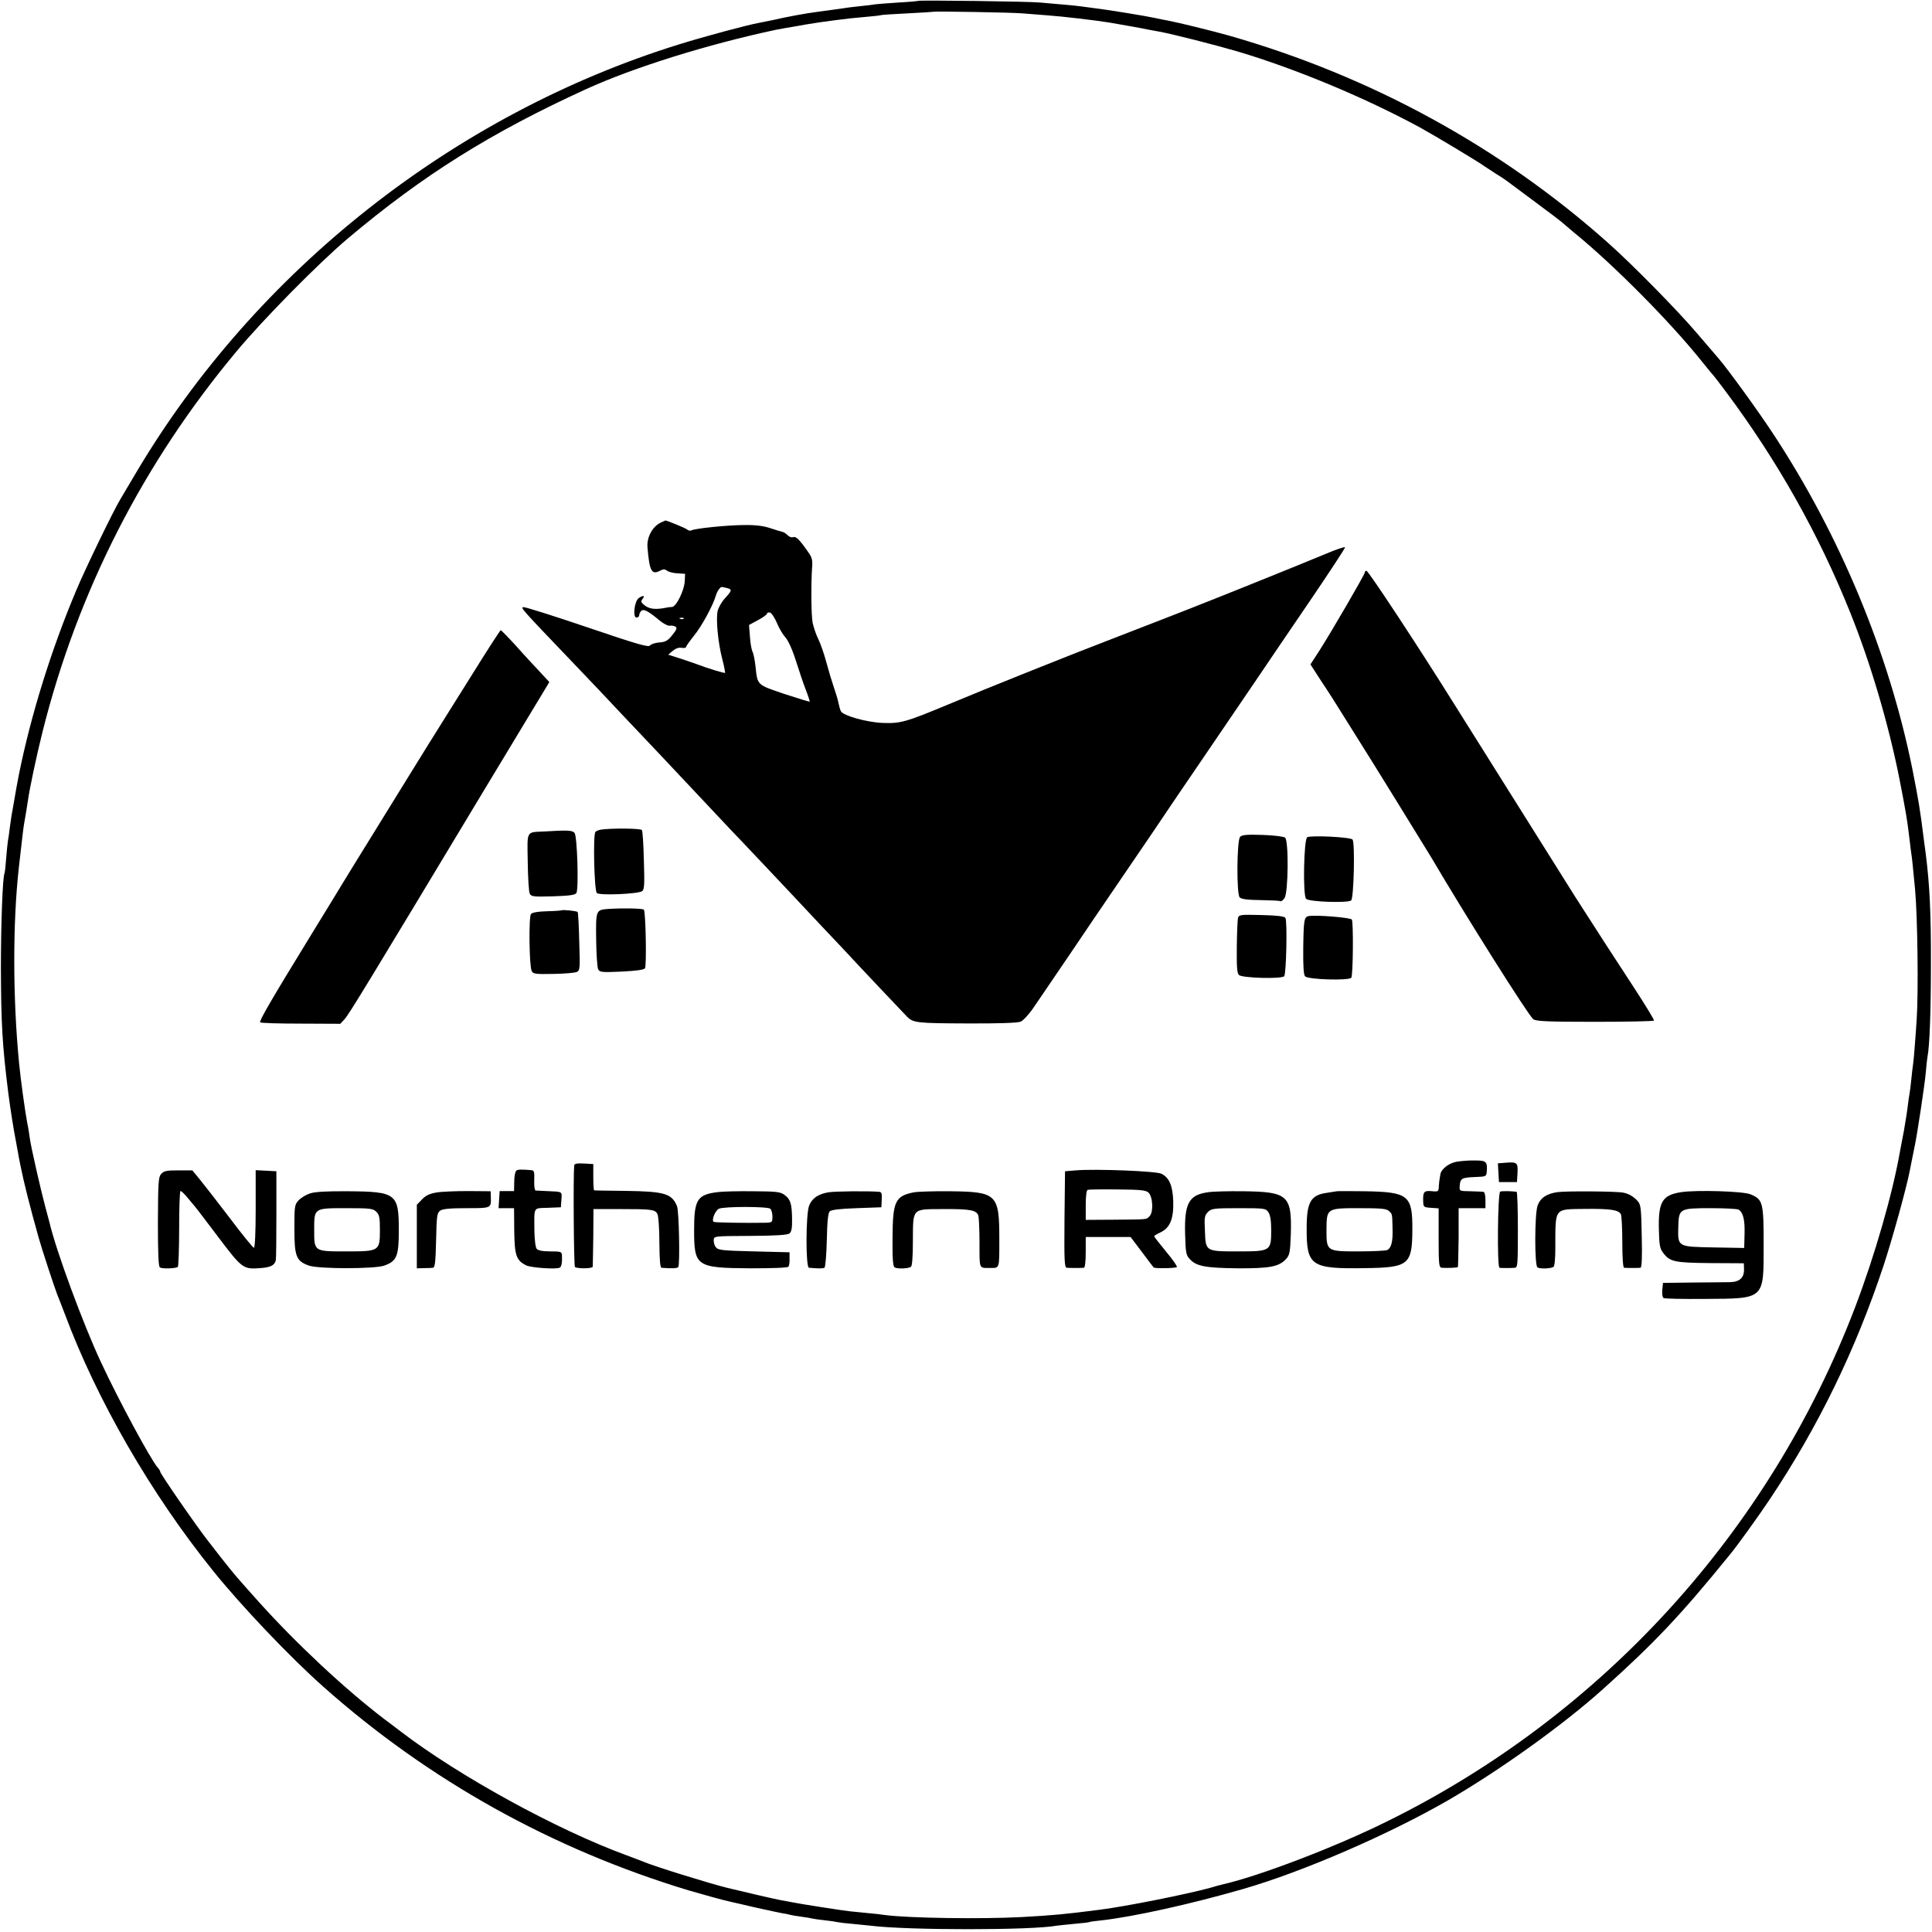 <?xml version="1.0" standalone="no"?>
<!DOCTYPE svg PUBLIC "-//W3C//DTD SVG 20010904//EN"
 "http://www.w3.org/TR/2001/REC-SVG-20010904/DTD/svg10.dtd">
<svg version="1.0" xmlns="http://www.w3.org/2000/svg"
 width="1073pt" height="1073pt" viewBox="0 0 1073 1073"
 preserveAspectRatio="xMidYMid meet">
<g transform="translate(0,1073) scale(0.1,-0.1)"
fill="#000000" stroke="none">
<path d="M5099 10725 c-2 -1 -51 -6 -109 -9 -58 -4 -116 -8 -130 -10 -14 -3
-54 -7 -90 -11 -36 -4 -72 -8 -80 -10 -12 -2 -91 -13 -145 -20 -70 -9 -173
-28 -255 -47 -25 -5 -58 -12 -75 -15 -58 -10 -301 -75 -442 -119 -1251 -388
-2352 -1257 -3017 -2379 -42 -71 -81 -137 -86 -145 -38 -62 -198 -392 -247
-510 -139 -329 -253 -698 -318 -1022 -12 -61 -16 -85 -26 -143 -6 -33 -12 -71
-15 -85 -2 -14 -6 -45 -10 -70 -3 -25 -7 -56 -10 -70 -2 -14 -7 -59 -10 -100
-3 -41 -7 -77 -9 -81 -10 -15 -20 -277 -20 -524 1 -310 8 -432 41 -695 10 -78
30 -206 39 -250 3 -14 7 -38 10 -55 3 -16 8 -41 10 -55 3 -14 7 -34 9 -45 18
-90 50 -218 101 -400 17 -61 89 -280 103 -315 6 -14 24 -61 41 -105 179 -481
480 -1002 825 -1430 157 -195 429 -481 612 -643 584 -519 1271 -902 2029
-1131 86 -25 193 -55 245 -66 8 -2 67 -15 130 -30 63 -14 129 -28 145 -31 17
-2 37 -7 45 -9 8 -2 35 -7 60 -10 25 -3 52 -8 60 -10 8 -2 40 -7 70 -10 30 -3
62 -8 70 -10 8 -2 47 -7 85 -10 39 -4 83 -8 100 -10 204 -26 896 -26 1034 0 9
1 52 6 96 10 44 4 82 8 85 10 3 2 31 6 63 9 175 19 498 90 792 175 329 95 805
301 1135 491 290 168 644 422 864 620 285 256 430 409 702 744 41 49 158 212
221 306 272 407 479 833 635 1304 48 146 126 428 144 521 3 18 11 54 29 145
14 67 54 333 60 398 3 41 8 82 10 93 12 59 19 258 19 509 1 290 -7 447 -29
620 -4 30 -9 67 -11 83 -21 168 -28 207 -63 386 -130 644 -403 1301 -776 1866
-85 129 -249 355 -301 415 -12 14 -66 77 -120 140 -107 126 -360 383 -493 501
-598 533 -1318 926 -2101 1150 -95 27 -286 74 -350 86 -14 2 -43 8 -65 13 -49
11 -271 47 -340 55 -27 4 -61 8 -75 10 -14 2 -59 7 -100 10 -41 4 -97 8 -125
11 -59 6 -671 14 -676 9z m576 -69 c28 -2 91 -7 140 -11 86 -6 270 -28 345
-40 64 -11 195 -34 220 -40 14 -2 41 -8 60 -11 68 -12 315 -75 434 -110 326
-97 713 -259 1016 -424 80 -44 323 -190 354 -213 6 -4 34 -22 61 -40 28 -17
55 -35 60 -39 6 -4 78 -58 160 -119 83 -61 152 -114 155 -118 3 -3 30 -26 60
-51 217 -176 534 -495 710 -715 35 -44 67 -82 70 -85 3 -3 32 -41 65 -85 284
-380 516 -791 690 -1225 112 -277 215 -625 275 -930 36 -186 41 -213 55 -330
4 -36 9 -72 10 -80 3 -15 10 -82 21 -200 14 -151 19 -578 9 -720 -2 -30 -6
-93 -10 -140 -3 -47 -8 -96 -10 -110 -2 -14 -7 -52 -10 -85 -3 -33 -8 -69 -10
-80 -2 -11 -7 -42 -10 -70 -3 -27 -13 -88 -21 -135 -9 -47 -18 -96 -21 -110
-41 -237 -141 -584 -250 -870 -475 -1245 -1404 -2266 -2598 -2855 -288 -143
-708 -303 -912 -350 -10 -2 -43 -11 -73 -20 -128 -35 -467 -103 -610 -121
-201 -26 -258 -31 -435 -41 -226 -12 -625 -6 -758 11 -18 3 -61 8 -97 11 -36
4 -81 8 -100 10 -40 4 -282 42 -320 50 -14 3 -41 8 -60 11 -37 7 -189 42 -300
69 -98 24 -411 121 -465 145 -11 4 -54 21 -95 36 -386 141 -931 440 -1255 688
-33 25 -73 56 -90 68 -219 167 -489 419 -700 654 -118 132 -131 146 -204 239
-34 44 -68 87 -74 95 -66 84 -267 375 -267 386 0 4 -6 15 -14 23 -39 45 -216
372 -315 585 -99 211 -251 624 -286 776 -2 8 -13 49 -24 90 -25 93 -77 321
-85 375 -3 22 -9 63 -15 90 -11 56 -38 253 -45 330 -35 360 -36 779 -1 1090
18 157 25 221 29 241 6 34 18 104 21 127 7 57 49 255 81 382 195 779 559 1493
1078 2114 150 180 456 490 617 626 419 353 795 588 1324 830 266 121 672 248
1056 330 19 4 84 15 114 20 11 2 34 6 50 9 87 15 250 36 320 41 44 4 86 8 93
10 7 3 77 7 155 11 78 4 143 8 145 9 4 3 431 -4 487 -9z"/>
<path d="M3675 7830 c-49 -20 -84 -82 -79 -140 11 -132 23 -154 69 -130 19 10
27 10 39 1 8 -7 34 -14 58 -15 l43 -3 -2 -40 c-2 -51 -47 -143 -71 -144 -9 0
-24 -2 -32 -4 -60 -12 -94 -8 -121 14 -20 16 -21 21 -10 35 16 19 2 21 -22 4
-24 -18 -34 -108 -12 -108 8 0 15 6 15 13 0 7 5 18 11 24 13 13 39 0 102 -53
22 -18 47 -31 56 -29 10 2 24 -1 32 -5 11 -7 7 -17 -17 -47 -25 -31 -38 -39
-72 -41 -22 -2 -46 -9 -52 -17 -9 -11 -68 6 -348 101 -185 63 -345 113 -354
112 -18 -3 -22 1 288 -323 89 -93 181 -190 204 -215 23 -25 100 -106 170 -180
70 -74 147 -155 170 -180 56 -59 277 -294 315 -335 17 -17 93 -98 170 -179 77
-82 151 -160 165 -175 14 -15 88 -94 166 -177 78 -82 152 -161 165 -175 23
-26 291 -309 317 -336 34 -34 57 -36 331 -37 179 -1 283 3 300 10 14 6 49 44
76 85 28 41 118 173 200 294 81 121 187 276 234 345 47 69 144 212 216 317 71
106 204 302 295 435 91 133 217 319 281 413 63 93 201 297 307 452 106 156
192 287 192 293 0 5 -48 -11 -107 -36 -60 -25 -243 -100 -408 -166 -286 -115
-357 -143 -750 -295 -238 -91 -726 -286 -940 -376 -235 -98 -265 -106 -364
-102 -89 4 -218 40 -231 65 -4 8 -10 29 -13 45 -3 17 -15 56 -26 88 -11 32
-30 95 -42 140 -12 45 -32 103 -45 129 -13 26 -26 67 -31 90 -8 44 -9 214 -3
304 4 44 0 58 -23 90 -48 69 -66 86 -82 81 -8 -4 -22 1 -31 11 -9 9 -22 17
-28 18 -6 1 -36 10 -66 20 -38 13 -82 19 -145 18 -93 0 -279 -19 -296 -30 -5
-3 -16 -1 -24 6 -10 8 -119 53 -120 49 0 0 -9 -4 -20 -9z m363 -366 c29 -8 28
-13 -12 -57 -19 -21 -37 -53 -41 -73 -9 -49 3 -174 26 -263 11 -41 17 -76 16
-78 -4 -3 -91 23 -162 50 -22 8 -66 23 -97 33 l-57 18 25 21 c17 14 34 20 50
17 13 -2 24 0 24 4 0 5 20 33 44 63 42 51 105 166 121 221 8 27 24 50 34 50 3
0 16 -3 29 -6z m277 -194 c12 -30 34 -66 47 -80 15 -16 38 -66 58 -129 18 -57
43 -131 56 -164 13 -33 22 -62 21 -64 -2 -1 -65 18 -141 43 -153 52 -149 47
-160 153 -4 35 -11 72 -17 82 -5 11 -12 48 -14 83 l-5 65 50 27 c28 15 50 31
50 36 0 5 7 8 16 6 9 -2 26 -28 39 -58z m-518 24 c-3 -3 -12 -4 -19 -1 -8 3
-5 6 6 6 11 1 17 -2 13 -5z"/>
<path d="M7580 7551 c0 -11 -182 -324 -252 -434 l-50 -77 60 -93 c34 -50 89
-137 123 -192 34 -55 77 -122 94 -150 36 -56 369 -595 394 -637 188 -320 537
-874 566 -898 15 -12 74 -15 342 -15 179 0 327 3 329 7 2 4 -51 91 -119 195
-106 162 -170 260 -319 493 -24 38 -598 952 -678 1080 -188 301 -470 730 -481
730 -5 0 -9 -4 -9 -9z"/>
<path d="M2621 6982 c-85 -136 -169 -269 -186 -297 -29 -45 -222 -358 -466
-753 -52 -84 -101 -165 -110 -180 -9 -15 -70 -115 -136 -222 -216 -352 -285
-471 -278 -478 4 -4 105 -7 226 -7 l219 -1 24 26 c23 25 116 177 773 1269
l364 603 -53 57 c-29 31 -89 95 -132 144 -44 48 -82 87 -85 87 -3 0 -75 -111
-160 -248z"/>
<path d="M3335 6122 c-11 -2 -24 -8 -28 -12 -14 -13 -7 -316 7 -339 10 -16
233 -6 253 10 12 10 13 41 9 170 -2 87 -7 163 -11 169 -6 10 -176 11 -230 2z"/>
<path d="M3020 6112 c-99 -5 -92 8 -89 -170 1 -86 6 -165 11 -175 9 -17 21
-18 129 -15 91 3 122 7 130 18 14 22 5 315 -10 334 -12 15 -39 16 -171 8z"/>
<path d="M6887 6082 c-18 -23 -20 -317 -2 -336 11 -10 42 -14 116 -15 56 -1
105 -3 109 -6 5 -3 16 5 24 17 21 30 24 319 3 336 -7 6 -63 13 -125 15 -89 3
-115 0 -125 -11z"/>
<path d="M7260 6080 c-19 -12 -25 -324 -6 -342 16 -17 231 -24 250 -9 15 12
22 317 8 338 -9 14 -232 25 -252 13z"/>
<path d="M3380 5682 c-71 -5 -71 -6 -69 -171 1 -80 6 -154 11 -164 9 -17 20
-18 131 -13 81 4 123 10 129 18 10 15 4 315 -6 326 -8 7 -116 9 -196 4z"/>
<path d="M3118 5674 c-2 -1 -38 -4 -81 -5 -49 -1 -81 -7 -88 -15 -13 -15 -10
-289 4 -317 7 -16 21 -18 120 -16 62 1 120 6 131 11 17 9 18 21 13 169 -2 88
-6 162 -9 164 -6 6 -86 14 -90 9z"/>
<path d="M6876 5633 c-3 -10 -6 -82 -7 -161 -1 -111 1 -147 12 -157 17 -17
235 -23 251 -7 12 12 18 306 7 324 -6 9 -45 14 -133 16 -113 3 -125 2 -130
-15z"/>
<path d="M7267 5642 c-24 -5 -27 -24 -29 -179 -1 -97 2 -146 10 -155 15 -19
246 -25 257 -8 10 16 12 308 3 323 -7 11 -202 27 -241 19z"/>
<path d="M8090 4278 c-45 -8 -89 -43 -91 -74 -1 -8 -3 -18 -4 -24 -1 -5 -3
-23 -4 -39 -1 -28 -4 -30 -35 -27 -46 5 -53 -2 -52 -49 1 -40 1 -40 44 -43
l42 -3 0 -165 c0 -149 2 -164 18 -165 28 -2 85 0 89 4 1 2 3 76 4 165 l0 162
75 0 74 0 0 45 c0 29 -5 45 -12 46 -7 1 -40 2 -73 3 -60 1 -60 1 -58 30 3 41
11 46 84 49 60 2 64 3 66 27 5 58 -2 65 -64 65 -32 1 -78 -3 -103 -7z"/>
<path d="M8357 4272 l-38 -3 3 -52 3 -52 50 0 50 0 3 51 c3 58 -2 62 -71 56z"/>
<path d="M3189 4258 c-6 -68 -2 -561 4 -565 17 -10 97 -9 99 2 0 5 2 80 3 165
l1 155 145 0 c176 0 197 -2 210 -27 6 -11 11 -82 11 -159 1 -94 4 -139 12
-140 57 -5 88 -3 93 4 10 16 4 314 -7 338 -29 70 -68 82 -285 85 -93 1 -172 2
-175 3 -3 0 -5 34 -5 73 l0 73 -52 3 c-38 2 -53 -1 -54 -10z"/>
<path d="M2868 4229 c-6 -4 -12 -31 -12 -61 l-1 -53 -40 0 -40 0 -3 -47 -3
-48 43 0 43 0 1 -126 c2 -137 11 -164 67 -192 27 -13 170 -23 186 -12 10 5 14
31 12 68 -1 20 -6 22 -65 22 -43 0 -67 5 -75 14 -7 8 -12 49 -13 98 -1 140 -8
127 74 130 l73 3 3 43 c3 46 9 43 -83 47 -27 1 -54 3 -60 3 -6 1 -9 26 -8 57
2 46 -1 55 -15 56 -58 5 -74 4 -84 -2z"/>
<path d="M5975 4230 l-60 -5 -3 -267 c-2 -234 0 -268 13 -269 8 -1 31 -1 50
-1 19 0 40 0 45 1 6 1 10 37 10 86 l0 85 125 0 124 0 62 -82 c34 -46 64 -85
66 -87 5 -7 123 -5 129 2 4 3 -23 42 -60 86 -36 44 -66 82 -66 85 0 3 16 13
36 22 52 25 73 75 70 173 -3 86 -22 130 -65 152 -28 15 -368 28 -476 19z m403
-123 c25 -23 29 -108 7 -131 -21 -20 -2 -18 -192 -20 l-163 -1 0 81 c0 51 4
84 11 86 6 2 80 3 165 2 128 -1 157 -4 172 -17z"/>
<path d="M895 4210 c-15 -17 -17 -44 -18 -266 0 -173 3 -248 11 -253 14 -9 90
-6 100 3 3 4 7 99 7 211 0 112 3 206 7 210 3 3 23 -16 44 -42 22 -26 41 -50
44 -53 3 -3 58 -76 124 -163 130 -172 137 -177 230 -170 60 4 82 16 88 45 2
13 3 129 3 258 l0 235 -57 3 -58 3 0 -216 c0 -130 -4 -215 -10 -215 -5 0 -66
75 -136 168 -70 92 -145 188 -167 215 l-39 47 -77 0 c-65 0 -81 -3 -96 -20z"/>
<path d="M1722 4102 c-22 -7 -50 -24 -63 -38 -23 -24 -24 -32 -24 -159 0 -153
10 -179 81 -204 54 -19 364 -19 418 0 70 25 81 52 81 198 0 202 -15 213 -282
215 -117 1 -185 -3 -211 -12z m368 -102 c17 -17 20 -33 20 -100 0 -118 -3
-120 -183 -120 -185 0 -182 -2 -182 120 0 122 -3 120 182 120 130 0 145 -2
163 -20z"/>
<path d="M2424 4107 c-37 -6 -59 -16 -80 -38 l-29 -30 0 -177 0 -176 38 1 c20
0 43 1 51 2 12 1 15 30 18 152 3 135 5 152 22 165 15 10 53 14 147 14 138 0
137 0 135 60 l-1 34 -125 1 c-69 0 -148 -3 -176 -8z"/>
<path d="M3984 4109 c-112 -14 -129 -42 -129 -209 0 -204 11 -212 313 -214
126 0 206 3 211 9 4 5 7 26 6 45 l0 35 -198 5 c-174 4 -200 7 -211 23 -8 9
-13 27 -12 40 1 22 1 22 204 23 145 1 206 5 217 14 11 9 15 31 14 79 -1 86 -9
110 -41 134 -24 18 -44 20 -175 21 -81 1 -171 -1 -199 -5z m294 -92 c6 -5 12
-25 12 -43 0 -33 -1 -34 -42 -35 -103 -2 -281 1 -285 5 -12 11 10 64 30 73 28
13 268 13 285 0z"/>
<path d="M4600 4108 c-56 -10 -89 -32 -106 -73 -19 -46 -20 -345 -1 -346 6 0
27 -2 44 -3 18 -1 37 0 42 3 5 3 11 72 13 153 2 103 7 151 16 160 9 9 57 15
150 18 l137 5 2 43 c2 34 -1 42 -15 43 -63 5 -247 3 -282 -3z"/>
<path d="M5075 4108 c-104 -21 -117 -50 -118 -255 -1 -114 2 -156 12 -162 14
-9 74 -7 90 3 7 5 11 56 11 144 1 185 -7 176 168 177 152 1 187 -6 196 -38 3
-12 6 -82 6 -154 0 -143 -3 -135 55 -135 58 0 55 -10 55 160 0 250 -13 263
-273 266 -89 1 -180 -2 -202 -6z"/>
<path d="M6706 4108 c-104 -15 -129 -63 -124 -235 3 -102 5 -114 27 -137 36
-39 89 -48 265 -50 175 -1 228 9 266 49 23 24 25 36 29 141 6 215 -16 235
-264 238 -82 1 -172 -1 -199 -6z m338 -110 c11 -16 16 -46 16 -100 0 -116 -3
-118 -183 -118 -182 0 -181 -1 -185 113 -4 76 -2 87 17 106 19 19 32 21 170
21 144 0 151 -1 165 -22z"/>
<path d="M7424 4114 c-5 -1 -30 -5 -56 -9 -88 -12 -111 -51 -111 -195 -1 -211
23 -228 325 -223 242 3 261 19 262 213 1 192 -21 210 -265 214 -80 1 -150 1
-155 0z m290 -110 c19 -18 18 -12 20 -99 2 -69 -6 -103 -28 -117 -6 -4 -77 -8
-157 -8 -182 0 -182 0 -182 120 1 120 1 120 184 120 121 0 150 -3 163 -16z"/>
<path d="M8332 4112 c-14 -4 -18 -421 -4 -423 10 -2 64 -2 85 0 16 1 17 18 17
211 0 116 -3 210 -7 211 -27 4 -81 5 -91 1z"/>
<path d="M8649 4109 c-61 -9 -95 -33 -110 -76 -16 -50 -17 -332 0 -342 14 -9
74 -7 89 3 6 3 10 48 10 99 1 236 -11 220 170 223 135 1 179 -5 194 -29 4 -7
8 -76 8 -154 0 -88 4 -143 10 -144 6 -1 26 -1 45 -1 19 0 40 0 46 1 7 1 10 55
7 175 -3 157 -5 176 -23 196 -23 25 -47 39 -78 46 -36 8 -319 10 -368 3z"/>
<path d="M9337 4109 c-104 -16 -127 -53 -124 -202 2 -90 5 -110 23 -134 38
-51 62 -56 264 -58 l185 -1 1 -34 c1 -46 -25 -70 -78 -71 -24 0 -117 -1 -208
-2 l-164 -2 -4 -39 c-2 -21 1 -42 7 -45 6 -4 109 -6 228 -5 336 2 328 -5 328
299 0 238 -4 253 -73 282 -40 17 -298 25 -385 12z m319 -97 c25 -16 35 -56 33
-133 l-2 -80 -169 3 c-203 4 -200 2 -197 116 3 100 6 102 184 102 77 0 145 -4
151 -8z"/>
</g>
</svg>
